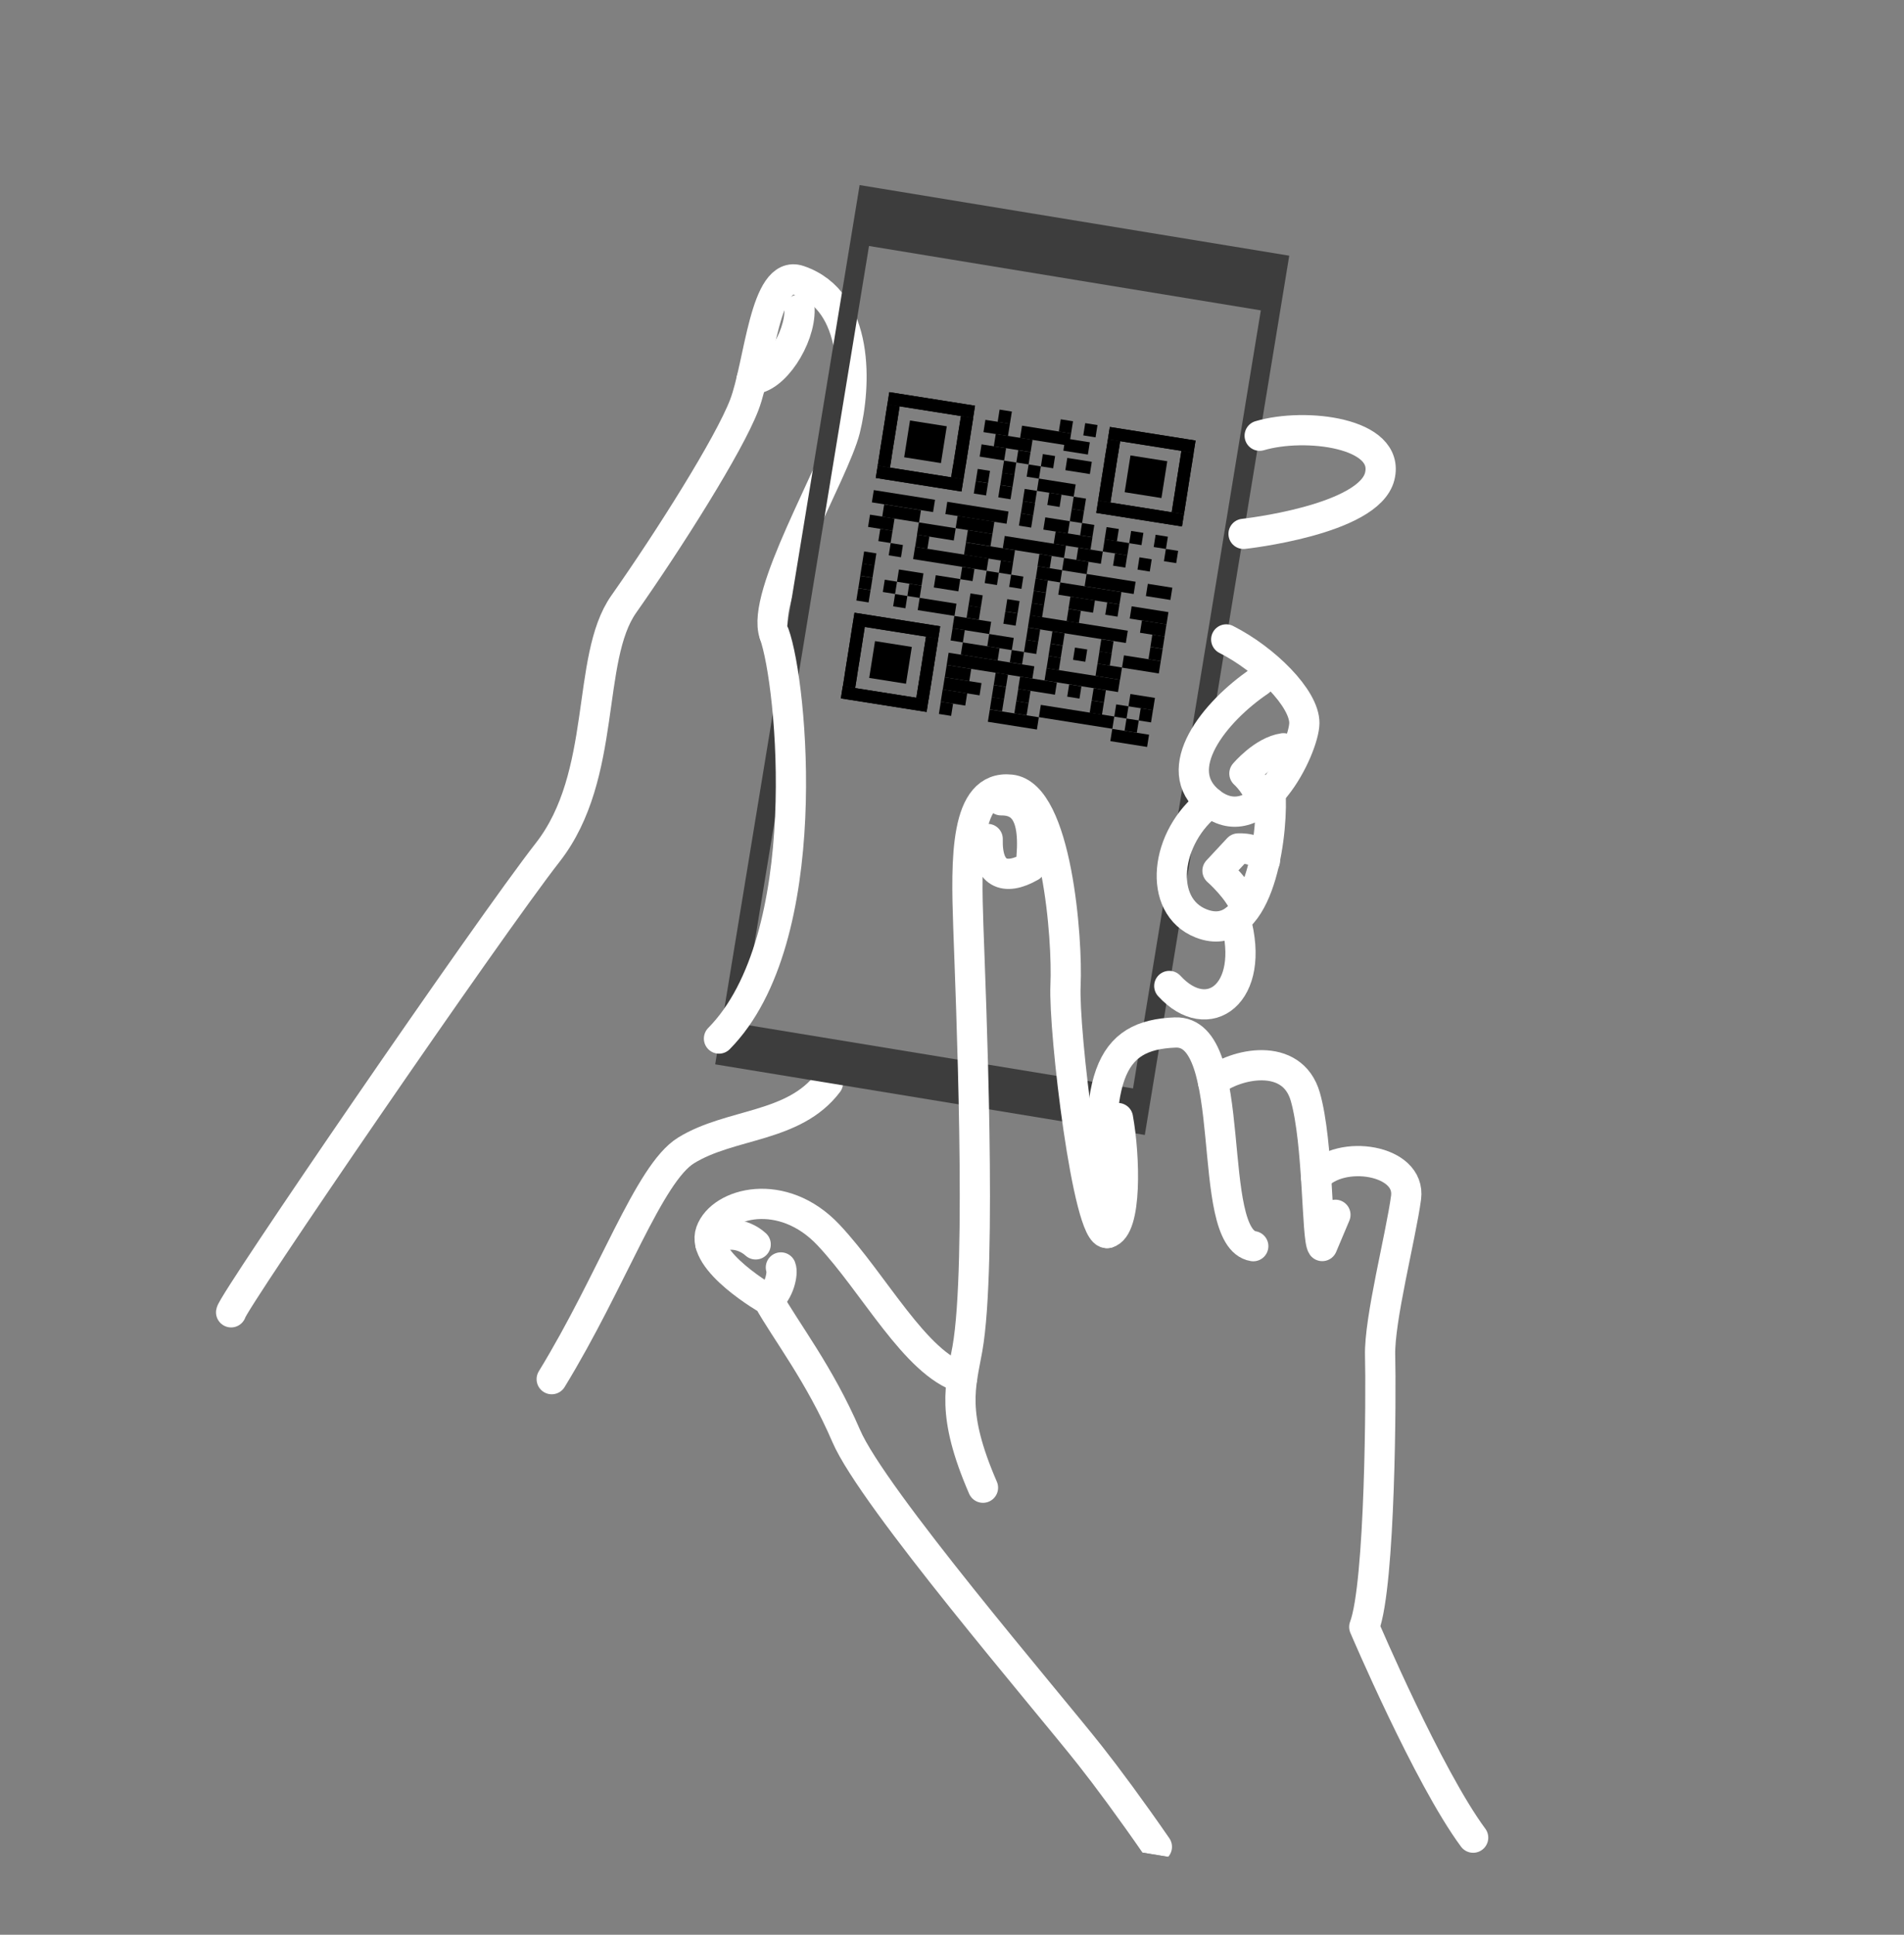 <svg width="126" height="128" viewBox="0 0 126 128" fill="none" xmlns="http://www.w3.org/2000/svg">
<rect x="0" y="0" width="126" height="128" fill="#808080" stroke="none"/>
<g clip-path="url(#clip0_34_27216)">
<mask id="mask0_34_27216" style="mask-type:luminance" maskUnits="userSpaceOnUse" x="-4" y="1" width="131" height="151">
<path d="M-3.807 133.316L104.694 151.144L126.388 19.11L17.887 1.283L-3.807 133.316Z" fill="white"/>
</mask>
<g mask="url(#mask0_34_27216)">
<path d="M15.294 86.82C15.412 86.1 32.272 61.483 36.254 56.382C40.233 51.279 38.745 43.57 41.275 39.974C44.294 35.68 48.241 29.43 49.251 26.794C50.276 24.123 50.596 17.783 52.867 18.548C56.921 19.919 56.639 25.578 55.925 28.418C55.211 31.259 50.32 39.422 51.239 41.944" stroke="white" stroke-width="2" stroke-linecap="round" stroke-linejoin="round"/>
<path d="M36.51 91.243C40.545 84.656 42.929 77.63 45.405 76.108C48.352 74.294 52.535 74.628 54.792 71.641" stroke="white" stroke-width="2" stroke-linecap="round" stroke-linejoin="round"/>
<path d="M56.887 12.245L47.329 70.415L75.76 75.086L85.318 16.916L56.887 12.245ZM74.979 72.009L49.05 67.749L57.508 16.274L83.437 20.534L74.979 72.012L74.979 72.009Z" fill="#3D3D3D"/>
<path d="M83.361 28.826C86.365 27.935 92.029 28.615 91.305 31.515C90.581 34.416 82.294 35.32 82.294 35.32" stroke="white" stroke-width="2" stroke-linecap="round" stroke-linejoin="round"/>
<path d="M83.355 45.059C80.361 47.083 77.316 50.895 80.094 53.08C83.365 55.653 86.299 49.478 86.317 47.843C86.335 46.211 83.734 43.61 81.147 42.304" stroke="white" stroke-width="2" stroke-linecap="round" stroke-linejoin="round"/>
<path d="M84.093 52.804C84.18 55.767 83.185 62.535 79.493 61.094C76.561 59.95 77.08 55.354 80.094 53.08" stroke="white" stroke-width="2" stroke-linecap="round" stroke-linejoin="round"/>
<path d="M81.763 60.837C83.132 65.746 79.947 68.038 77.379 65.23" stroke="white" stroke-width="2" stroke-linecap="round" stroke-linejoin="round"/>
<path d="M49.745 25.081C51.205 25.112 52.957 22.39 52.91 20.47" stroke="white" stroke-width="2" stroke-linecap="round" stroke-linejoin="round"/>
<path d="M84.932 49.504C83.584 49.701 82.35 51.174 82.35 51.174C82.35 51.174 83.282 52.005 83.447 53.025" stroke="white" stroke-width="2" stroke-linecap="round" stroke-linejoin="round"/>
<path d="M82.425 60.068C82.038 58.894 80.569 57.606 80.569 57.606L81.941 56.132C81.941 56.132 83.318 56.032 83.709 56.947" stroke="white" stroke-width="2" stroke-linecap="round" stroke-linejoin="round"/>
<path d="M65.05 98.424C62.903 93.47 63.576 91.719 64.019 89.235C65.007 83.688 64.234 65.769 64.081 61.325C63.928 56.881 63.832 51.917 66.883 52.241C69.936 52.566 70.655 62.158 70.513 65.174C70.37 68.191 72.004 81.892 73.293 81.574C74.582 81.255 74.447 76.52 73.983 73.969" stroke="white" stroke-width="2" stroke-linecap="round" stroke-linejoin="round"/>
<path d="M73.293 81.574C72.161 71.157 73.42 68.477 77.769 68.308C82.117 68.139 79.669 81.909 82.937 82.445" stroke="white" stroke-width="2" stroke-linecap="round" stroke-linejoin="round"/>
<path d="M80.268 71.564C81.724 70.369 85.517 69.519 86.384 72.569C87.252 75.619 87.129 81.918 87.501 82.435L88.373 80.369" stroke="white" stroke-width="2" stroke-linecap="round" stroke-linejoin="round"/>
<path d="M87.093 77.879C88.71 76.009 93.388 76.701 93.048 79.234C92.708 81.768 91.264 87.316 91.331 89.687C91.397 92.057 91.351 104.84 90.283 107.634C90.283 107.634 94.503 117.547 97.488 121.576" stroke="white" stroke-width="2" stroke-linecap="round" stroke-linejoin="round"/>
<path d="M76.558 122.181C74.851 119.709 73.251 117.549 72.15 116.155C69.254 112.48 57.76 99.097 55.999 94.999C54.238 90.903 51.972 88.018 50.857 86.006C50.857 86.006 46.335 83.436 47.033 81.495C47.732 79.554 51.789 78.471 54.833 81.71C57.877 84.95 60.559 90.195 63.67 91.163" stroke="white" stroke-width="2" stroke-linecap="round" stroke-linejoin="round"/>
<path d="M66.247 52.947C66.931 52.938 67.425 53.158 67.755 53.583C68.307 54.29 68.412 55.571 68.201 57.333C66.47 58.324 65.301 57.808 65.361 55.505" stroke="white" stroke-width="2" stroke-linecap="round" stroke-linejoin="round"/>
<path d="M47.01 82.298C47.721 81.431 49.108 81.512 50.008 82.326" stroke="white" stroke-width="2" stroke-linecap="round" stroke-linejoin="round"/>
<path d="M50.857 86.006C51.56 85.456 51.832 84.245 51.676 83.852" stroke="white" stroke-width="2" stroke-linecap="round" stroke-linejoin="round"/>
<path d="M51.238 41.947C52.422 45.202 54.079 62.133 47.58 68.709" stroke="white" stroke-width="2" stroke-linecap="round" stroke-linejoin="round"/>
</g>
</g>
<path d="M66.962 27.227L66.15 27.098L66.022 27.91L66.833 28.038L66.962 27.227Z" fill="black"/>
<path d="M71.008 27.869L70.197 27.741L70.068 28.552L70.88 28.68L71.008 27.869Z" fill="black"/>
<path d="M72.628 28.122L71.816 27.994L71.688 28.805L72.499 28.934L72.628 28.122Z" fill="black"/>
<path d="M66.833 28.034L65.21 27.777L65.082 28.589L66.705 28.845L66.833 28.034Z" fill="black"/>
<path d="M70.881 28.675L67.635 28.162L67.507 28.973L70.753 29.487L70.881 28.675Z" fill="black"/>
<path d="M68.331 29.097L65.896 28.712L65.768 29.524L68.202 29.909L68.331 29.097Z" fill="black"/>
<path d="M66.58 29.654L64.957 29.397L64.829 30.208L66.451 30.465L66.58 29.654Z" fill="black"/>
<path d="M68.197 29.914L67.385 29.786L67.257 30.597L68.068 30.726L68.197 29.914Z" fill="black"/>
<path d="M69.823 30.17L69.011 30.042L68.883 30.853L69.695 30.982L69.823 30.17Z" fill="black"/>
<path d="M72.252 30.552L70.629 30.295L70.501 31.107L72.124 31.363L72.252 30.552Z" fill="black"/>
<path d="M67.255 30.601L66.444 30.473L66.315 31.284L67.127 31.412L67.255 30.601Z" fill="black"/>
<path d="M68.882 30.855L68.07 30.727L67.942 31.538L68.753 31.667L68.882 30.855Z" fill="black"/>
<path d="M72.12 29.262L70.497 29.005L70.369 29.816L71.992 30.073L72.12 29.262Z" fill="black"/>
<path d="M65.514 31.151L64.703 31.023L64.574 31.834L65.386 31.963L65.514 31.151Z" fill="black"/>
<path d="M67.134 31.405L66.322 31.276L66.194 32.088L67.005 32.216L67.134 31.405Z" fill="black"/>
<path d="M71.184 32.047L68.749 31.661L68.621 32.473L71.055 32.858L71.184 32.047Z" fill="black"/>
<path d="M65.382 31.968L64.57 31.839L64.442 32.651L65.254 32.779L65.382 31.968Z" fill="black"/>
<path d="M67.002 32.221L66.19 32.092L66.062 32.904L66.873 33.032L67.002 32.221Z" fill="black"/>
<path d="M68.621 32.474L67.81 32.346L67.682 33.157L68.493 33.285L68.621 32.474Z" fill="black"/>
<path d="M70.248 32.728L69.437 32.6L69.308 33.411L70.12 33.54L70.248 32.728Z" fill="black"/>
<path d="M71.867 32.989L71.055 32.86L70.927 33.672L71.739 33.8L71.867 32.989Z" fill="black"/>
<path d="M68.499 33.285L67.688 33.156L67.559 33.968L68.371 34.096L68.499 33.285Z" fill="black"/>
<path d="M71.736 33.798L70.925 33.669L70.796 34.481L71.608 34.609L71.736 33.798Z" fill="black"/>
<path d="M61.876 33.066L57.826 32.425L57.697 33.236L61.747 33.877L61.876 33.066Z" fill="black"/>
<path d="M66.738 33.84L62.688 33.199L62.56 34.011L66.61 34.651L66.738 33.84Z" fill="black"/>
<path d="M68.368 34.094L67.557 33.965L67.428 34.777L68.24 34.905L68.368 34.094Z" fill="black"/>
<path d="M70.796 34.483L69.174 34.226L69.045 35.037L70.668 35.294L70.796 34.483Z" fill="black"/>
<path d="M72.418 34.73L71.606 34.601L71.478 35.413L72.289 35.541L72.418 34.73Z" fill="black"/>
<path d="M74.04 34.999L73.228 34.871L73.1 35.682L73.911 35.81L74.04 34.999Z" fill="black"/>
<path d="M75.666 35.253L74.855 35.125L74.727 35.937L75.538 36.065L75.666 35.253Z" fill="black"/>
<path d="M77.286 35.507L76.475 35.378L76.347 36.19L77.158 36.318L77.286 35.507Z" fill="black"/>
<path d="M60.946 33.755L58.512 33.37L58.383 34.182L60.818 34.567L60.946 33.755Z" fill="black"/>
<path d="M65.805 34.515L63.371 34.13L63.243 34.942L65.677 35.327L65.805 34.515Z" fill="black"/>
<path d="M72.294 35.546L69.86 35.161L69.731 35.972L72.166 36.357L72.294 35.546Z" fill="black"/>
<path d="M74.728 35.931L73.105 35.675L72.977 36.486L74.6 36.743L74.728 35.931Z" fill="black"/>
<path d="M77.965 36.445L77.153 36.317L77.025 37.128L77.837 37.256L77.965 36.445Z" fill="black"/>
<path d="M59.196 34.305L57.574 34.048L57.445 34.86L59.068 35.117L59.196 34.305Z" fill="black"/>
<path d="M63.245 34.947L60.81 34.562L60.682 35.373L63.116 35.758L63.245 34.947Z" fill="black"/>
<path d="M65.675 35.325L64.052 35.069L63.923 35.88L65.546 36.137L65.675 35.325Z" fill="black"/>
<path d="M70.54 36.098L66.49 35.458L66.362 36.269L70.412 36.91L70.54 36.098Z" fill="black"/>
<path d="M72.979 36.488L71.356 36.231L71.228 37.042L72.851 37.299L72.979 36.488Z" fill="black"/>
<path d="M74.597 36.741L73.786 36.613L73.657 37.424L74.469 37.553L74.597 36.741Z" fill="black"/>
<path d="M76.216 37.001L75.404 36.873L75.276 37.684L76.088 37.813L76.216 37.001Z" fill="black"/>
<path d="M59.065 35.115L58.254 34.987L58.126 35.798L58.937 35.926L59.065 35.115Z" fill="black"/>
<path d="M61.501 35.5L60.69 35.372L60.562 36.183L61.373 36.312L61.501 35.5Z" fill="black"/>
<path d="M67.17 36.402L63.924 35.888L63.796 36.7L67.041 37.213L67.17 36.402Z" fill="black"/>
<path d="M69.596 36.78L68.785 36.652L68.657 37.463L69.468 37.591L69.596 36.78Z" fill="black"/>
<path d="M72.038 37.173L70.415 36.916L70.287 37.727L71.909 37.984L72.038 37.173Z" fill="black"/>
<path d="M59.752 36.057L58.941 35.928L58.812 36.74L59.624 36.868L59.752 36.057Z" fill="black"/>
<path d="M65.417 36.947L60.556 36.178L60.427 36.99L65.289 37.759L65.417 36.947Z" fill="black"/>
<path d="M67.045 37.208L66.233 37.08L66.105 37.891L66.916 38.02L67.045 37.208Z" fill="black"/>
<path d="M70.29 37.722L68.667 37.465L68.539 38.277L70.162 38.534L70.29 37.722Z" fill="black"/>
<path d="M75.151 38.486L71.905 37.973L71.777 38.784L75.022 39.298L75.151 38.486Z" fill="black"/>
<path d="M77.581 38.881L75.959 38.624L75.83 39.435L77.453 39.692L77.581 38.881Z" fill="black"/>
<path d="M57.995 36.61L57.184 36.481L57.055 37.293L57.867 37.421L57.995 36.61Z" fill="black"/>
<path d="M64.486 37.634L63.675 37.505L63.547 38.317L64.358 38.445L64.486 37.634Z" fill="black"/>
<path d="M66.103 37.893L65.292 37.765L65.164 38.576L65.975 38.705L66.103 37.893Z" fill="black"/>
<path d="M67.723 38.147L66.912 38.018L66.783 38.83L67.595 38.958L67.723 38.147Z" fill="black"/>
<path d="M69.343 38.4L68.532 38.271L68.403 39.083L69.215 39.211L69.343 38.4Z" fill="black"/>
<path d="M74.211 39.173L70.161 38.532L70.032 39.344L74.082 39.984L74.211 39.173Z" fill="black"/>
<path d="M57.867 37.412L57.056 37.284L56.927 38.095L57.739 38.224L57.867 37.412Z" fill="black"/>
<path d="M61.111 37.933L59.488 37.676L59.36 38.488L60.983 38.744L61.111 37.933Z" fill="black"/>
<path d="M63.548 38.312L61.925 38.055L61.797 38.866L63.42 39.123L63.548 38.312Z" fill="black"/>
<path d="M69.218 39.217L68.406 39.089L68.278 39.9L69.089 40.028L69.218 39.217Z" fill="black"/>
<path d="M72.459 39.723L70.836 39.467L70.708 40.278L72.331 40.535L72.459 39.723Z" fill="black"/>
<path d="M74.082 39.987L73.271 39.858L73.143 40.67L73.954 40.798L74.082 39.987Z" fill="black"/>
<path d="M77.323 40.497L74.889 40.112L74.761 40.924L77.195 41.309L77.323 40.497Z" fill="black"/>
<path d="M57.742 38.229L56.93 38.101L56.802 38.912L57.613 39.041L57.742 38.229Z" fill="black"/>
<path d="M59.362 38.483L58.55 38.354L58.422 39.166L59.233 39.294L59.362 38.483Z" fill="black"/>
<path d="M60.987 38.746L60.175 38.617L60.047 39.429L60.858 39.557L60.987 38.746Z" fill="black"/>
<path d="M65.033 39.388L64.222 39.26L64.093 40.071L64.905 40.199L65.033 39.388Z" fill="black"/>
<path d="M67.47 39.766L66.658 39.638L66.53 40.449L67.341 40.578L67.47 39.766Z" fill="black"/>
<path d="M69.089 40.026L68.277 39.898L68.149 40.71L68.96 40.838L69.089 40.026Z" fill="black"/>
<path d="M71.524 40.412L70.713 40.284L70.585 41.095L71.396 41.223L71.524 40.412Z" fill="black"/>
<path d="M77.192 41.307L75.57 41.05L75.441 41.862L77.064 42.119L77.192 41.307Z" fill="black"/>
<path d="M57.61 39.045L56.798 38.917L56.67 39.728L57.481 39.857L57.61 39.045Z" fill="black"/>
<path d="M60.045 39.431L59.234 39.302L59.106 40.114L59.917 40.242L60.045 39.431Z" fill="black"/>
<path d="M63.294 39.938L60.86 39.553L60.731 40.364L63.166 40.749L63.294 39.938Z" fill="black"/>
<path d="M64.905 40.191L64.094 40.062L63.965 40.874L64.777 41.002L64.905 40.191Z" fill="black"/>
<path d="M67.338 40.582L66.526 40.454L66.398 41.265L67.209 41.394L67.338 40.582Z" fill="black"/>
<path d="M74.633 41.727L68.149 40.701L68.021 41.513L74.505 42.538L74.633 41.727Z" fill="black"/>
<path d="M77.069 42.113L76.257 41.985L76.129 42.796L76.941 42.924L77.069 42.113Z" fill="black"/>
<path d="M65.591 41.136L63.157 40.751L63.029 41.562L65.463 41.947L65.591 41.136Z" fill="black"/>
<path d="M68.835 41.646L68.024 41.518L67.896 42.329L68.707 42.458L68.835 41.646Z" fill="black"/>
<path d="M70.455 41.9L69.644 41.771L69.515 42.583L70.327 42.711L70.455 41.9Z" fill="black"/>
<path d="M73.691 42.419L72.879 42.291L72.751 43.102L73.562 43.231L73.691 42.419Z" fill="black"/>
<path d="M76.944 42.93L76.132 42.802L76.004 43.613L76.815 43.742L76.944 42.93Z" fill="black"/>
<path d="M63.848 41.689L63.036 41.561L62.908 42.372L63.719 42.501L63.848 41.689Z" fill="black"/>
<path d="M67.086 42.202L65.463 41.945L65.335 42.757L66.958 43.013L67.086 42.202Z" fill="black"/>
<path d="M68.704 42.455L67.893 42.327L67.765 43.139L68.576 43.267L68.704 42.455Z" fill="black"/>
<path d="M70.323 42.716L69.512 42.587L69.383 43.399L70.195 43.527L70.323 42.716Z" fill="black"/>
<path d="M71.95 42.97L71.138 42.842L71.01 43.653L71.822 43.781L71.95 42.97Z" fill="black"/>
<path d="M73.57 43.223L72.758 43.095L72.63 43.906L73.441 44.035L73.57 43.223Z" fill="black"/>
<path d="M76.814 43.743L74.38 43.358L74.251 44.17L76.686 44.555L76.814 43.743Z" fill="black"/>
<path d="M66.147 42.887L63.713 42.502L63.584 43.313L66.019 43.698L66.147 42.887Z" fill="black"/>
<path d="M67.766 43.134L66.955 43.006L66.826 43.817L67.638 43.946L67.766 43.134Z" fill="black"/>
<path d="M70.199 43.526L69.388 43.398L69.259 44.209L70.071 44.337L70.199 43.526Z" fill="black"/>
<path d="M74.25 44.161L72.627 43.905L72.499 44.716L74.122 44.973L74.25 44.161Z" fill="black"/>
<path d="M68.448 44.082L62.776 43.184L62.647 43.996L68.32 44.893L68.448 44.082Z" fill="black"/>
<path d="M74.115 44.973L69.254 44.204L69.125 45.015L73.987 45.784L74.115 44.973Z" fill="black"/>
<path d="M64.272 44.254L62.649 43.997L62.521 44.808L64.144 45.065L64.272 44.254Z" fill="black"/>
<path d="M66.702 44.632L65.891 44.503L65.762 45.315L66.574 45.443L66.702 44.632Z" fill="black"/>
<path d="M69.94 45.149L67.506 44.764L67.377 45.575L69.812 45.96L69.94 45.149Z" fill="black"/>
<path d="M71.564 45.406L70.753 45.278L70.625 46.089L71.436 46.217L71.564 45.406Z" fill="black"/>
<path d="M73.184 45.659L72.373 45.531L72.244 46.342L73.056 46.471L73.184 45.659Z" fill="black"/>
<path d="M76.43 46.173L74.807 45.916L74.678 46.728L76.301 46.984L76.43 46.173Z" fill="black"/>
<path d="M64.952 45.192L62.518 44.807L62.39 45.618L64.824 46.003L64.952 45.192Z" fill="black"/>
<path d="M66.57 45.446L65.759 45.317L65.631 46.129L66.442 46.257L66.57 45.446Z" fill="black"/>
<path d="M68.197 45.702L67.385 45.574L67.257 46.385L68.068 46.513L68.197 45.702Z" fill="black"/>
<path d="M73.052 46.475L72.241 46.347L72.112 47.158L72.924 47.287L73.052 46.475Z" fill="black"/>
<path d="M74.679 46.73L73.867 46.601L73.739 47.413L74.55 47.541L74.679 46.73Z" fill="black"/>
<path d="M76.299 46.983L75.487 46.854L75.359 47.666L76.17 47.794L76.299 46.983Z" fill="black"/>
<path d="M64.005 45.869L62.383 45.613L62.254 46.424L63.877 46.681L64.005 45.869Z" fill="black"/>
<path d="M66.442 46.248L65.631 46.12L65.503 46.932L66.314 47.06L66.442 46.248Z" fill="black"/>
<path d="M68.066 46.511L67.254 46.383L67.126 47.194L67.937 47.322L68.066 46.511Z" fill="black"/>
<path d="M73.74 47.403L68.878 46.634L68.75 47.446L73.611 48.215L73.74 47.403Z" fill="black"/>
<path d="M75.36 47.663L74.549 47.535L74.42 48.346L75.231 48.475L75.36 47.663Z" fill="black"/>
<path d="M63.072 46.551L62.26 46.423L62.132 47.234L62.943 47.362L63.072 46.551Z" fill="black"/>
<path d="M68.747 47.453L65.502 46.94L65.373 47.752L68.619 48.265L68.747 47.453Z" fill="black"/>
<path d="M76.04 48.606L73.606 48.221L73.477 49.032L75.911 49.417L76.04 48.606Z" fill="black"/>
<path d="M64.524 26.841L58.851 25.944L58.723 26.755L64.396 27.652L64.524 26.841Z" fill="black"/>
<path d="M59.535 26.878L58.724 26.75L58.083 30.8L58.895 30.928L59.535 26.878Z" fill="black"/>
<path d="M64.404 27.655L63.593 27.527L62.952 31.577L63.764 31.706L64.404 27.655Z" fill="black"/>
<path d="M63.756 31.706L58.084 30.809L57.955 31.62L63.628 32.518L63.756 31.706Z" fill="black"/>
<path d="M64.524 26.841L58.851 25.944L58.723 26.755L64.396 27.652L64.524 26.841Z" fill="black"/>
<path d="M59.532 26.881L58.721 26.753L58.592 27.564L59.404 27.693L59.532 26.881Z" fill="black"/>
<path d="M64.402 27.652L63.59 27.523L63.462 28.335L64.273 28.463L64.402 27.652Z" fill="black"/>
<path d="M59.408 27.692L58.596 27.563L58.468 28.375L59.279 28.503L59.408 27.692Z" fill="black"/>
<path d="M64.273 28.461L63.461 28.333L63.333 29.144L64.144 29.273L64.273 28.461Z" fill="black"/>
<path d="M59.279 28.501L58.467 28.373L58.339 29.184L59.15 29.313L59.279 28.501Z" fill="black"/>
<path d="M64.147 29.278L63.336 29.15L63.208 29.961L64.019 30.09L64.147 29.278Z" fill="black"/>
<path d="M59.147 29.317L58.335 29.189L58.207 30L59.018 30.129L59.147 29.317Z" fill="black"/>
<path d="M64.019 30.081L63.208 29.953L63.08 30.764L63.891 30.892L64.019 30.081Z" fill="black"/>
<path d="M59.025 30.121L58.214 29.993L58.086 30.804L58.897 30.932L59.025 30.121Z" fill="black"/>
<path d="M63.881 30.894L63.069 30.766L62.941 31.577L63.752 31.706L63.881 30.894Z" fill="black"/>
<path d="M63.756 31.706L58.084 30.809L57.955 31.62L63.628 32.518L63.756 31.706Z" fill="black"/>
<path d="M62.654 28.203L60.22 27.819L59.835 30.253L62.269 30.638L62.654 28.203Z" fill="black"/>
<path d="M79.118 29.146L73.445 28.248L73.317 29.06L78.989 29.957L79.118 29.146Z" fill="black"/>
<path d="M74.126 29.19L73.315 29.061L72.674 33.111L73.485 33.24L74.126 29.19Z" fill="black"/>
<path d="M78.991 29.959L78.179 29.831L77.539 33.881L78.35 34.009L78.991 29.959Z" fill="black"/>
<path d="M78.347 34.018L72.674 33.12L72.546 33.932L78.219 34.829L78.347 34.018Z" fill="black"/>
<path d="M79.118 29.146L73.445 28.248L73.317 29.06L78.989 29.957L79.118 29.146Z" fill="black"/>
<path d="M74.129 29.195L73.317 29.067L73.189 29.878L74.001 30.007L74.129 29.195Z" fill="black"/>
<path d="M78.995 29.956L78.184 29.828L78.055 30.64L78.867 30.768L78.995 29.956Z" fill="black"/>
<path d="M73.994 29.995L73.183 29.867L73.055 30.678L73.866 30.807L73.994 29.995Z" fill="black"/>
<path d="M78.863 30.772L78.052 30.644L77.923 31.455L78.735 31.584L78.863 30.772Z" fill="black"/>
<path d="M73.869 30.812L73.058 30.684L72.93 31.495L73.741 31.624L73.869 30.812Z" fill="black"/>
<path d="M78.734 31.582L77.923 31.454L77.794 32.265L78.606 32.394L78.734 31.582Z" fill="black"/>
<path d="M73.74 31.622L72.929 31.494L72.8 32.305L73.612 32.433L73.74 31.622Z" fill="black"/>
<path d="M78.61 32.392L77.799 32.264L77.67 33.075L78.481 33.204L78.61 32.392Z" fill="black"/>
<path d="M73.616 32.432L72.805 32.304L72.676 33.115L73.488 33.244L73.616 32.432Z" fill="black"/>
<path d="M78.481 33.202L77.669 33.074L77.541 33.885L78.352 34.013L78.481 33.202Z" fill="black"/>
<path d="M78.347 34.018L72.674 33.12L72.546 33.932L78.219 34.829L78.347 34.018Z" fill="black"/>
<path d="M77.245 30.515L74.811 30.13L74.426 32.564L76.86 32.949L77.245 30.515Z" fill="black"/>
<path d="M62.219 41.434L56.547 40.537L56.418 41.349L62.091 42.246L62.219 41.434Z" fill="black"/>
<path d="M57.231 41.472L56.419 41.343L55.779 45.394L56.59 45.522L57.231 41.472Z" fill="black"/>
<path d="M62.093 42.246L61.282 42.118L60.641 46.168L61.452 46.296L62.093 42.246Z" fill="black"/>
<path d="M61.446 46.29L55.773 45.393L55.645 46.204L61.318 47.101L61.446 46.29Z" fill="black"/>
<path d="M62.219 41.434L56.547 40.537L56.418 41.349L62.091 42.246L62.219 41.434Z" fill="black"/>
<path d="M57.228 41.468L56.417 41.34L56.288 42.151L57.1 42.279L57.228 41.468Z" fill="black"/>
<path d="M62.091 42.242L61.279 42.114L61.151 42.925L61.962 43.053L62.091 42.242Z" fill="black"/>
<path d="M57.103 42.285L56.292 42.157L56.163 42.968L56.975 43.096L57.103 42.285Z" fill="black"/>
<path d="M61.961 43.052L61.15 42.923L61.022 43.735L61.833 43.863L61.961 43.052Z" fill="black"/>
<path d="M56.974 43.095L56.163 42.966L56.034 43.778L56.846 43.906L56.974 43.095Z" fill="black"/>
<path d="M61.837 43.862L61.026 43.734L60.898 44.545L61.709 44.673L61.837 43.862Z" fill="black"/>
<path d="M56.843 43.904L56.032 43.775L55.903 44.587L56.715 44.715L56.843 43.904Z" fill="black"/>
<path d="M61.708 44.672L60.897 44.543L60.768 45.355L61.58 45.483L61.708 44.672Z" fill="black"/>
<path d="M56.721 44.715L55.909 44.586L55.781 45.398L56.592 45.526L56.721 44.715Z" fill="black"/>
<path d="M61.576 45.488L60.765 45.359L60.636 46.171L61.448 46.299L61.576 45.488Z" fill="black"/>
<path d="M61.446 46.29L55.773 45.393L55.645 46.204L61.318 47.101L61.446 46.29Z" fill="black"/>
<path d="M60.34 42.8L57.906 42.415L57.521 44.85L59.955 45.235L60.34 42.8Z" fill="black"/>
<defs>
<clipPath id="clip0_34_27216">
<rect width="109.501" height="110.321" fill="white" transform="translate(17.887 1.283) rotate(9.331)"/>
</clipPath>
</defs>
</svg>
